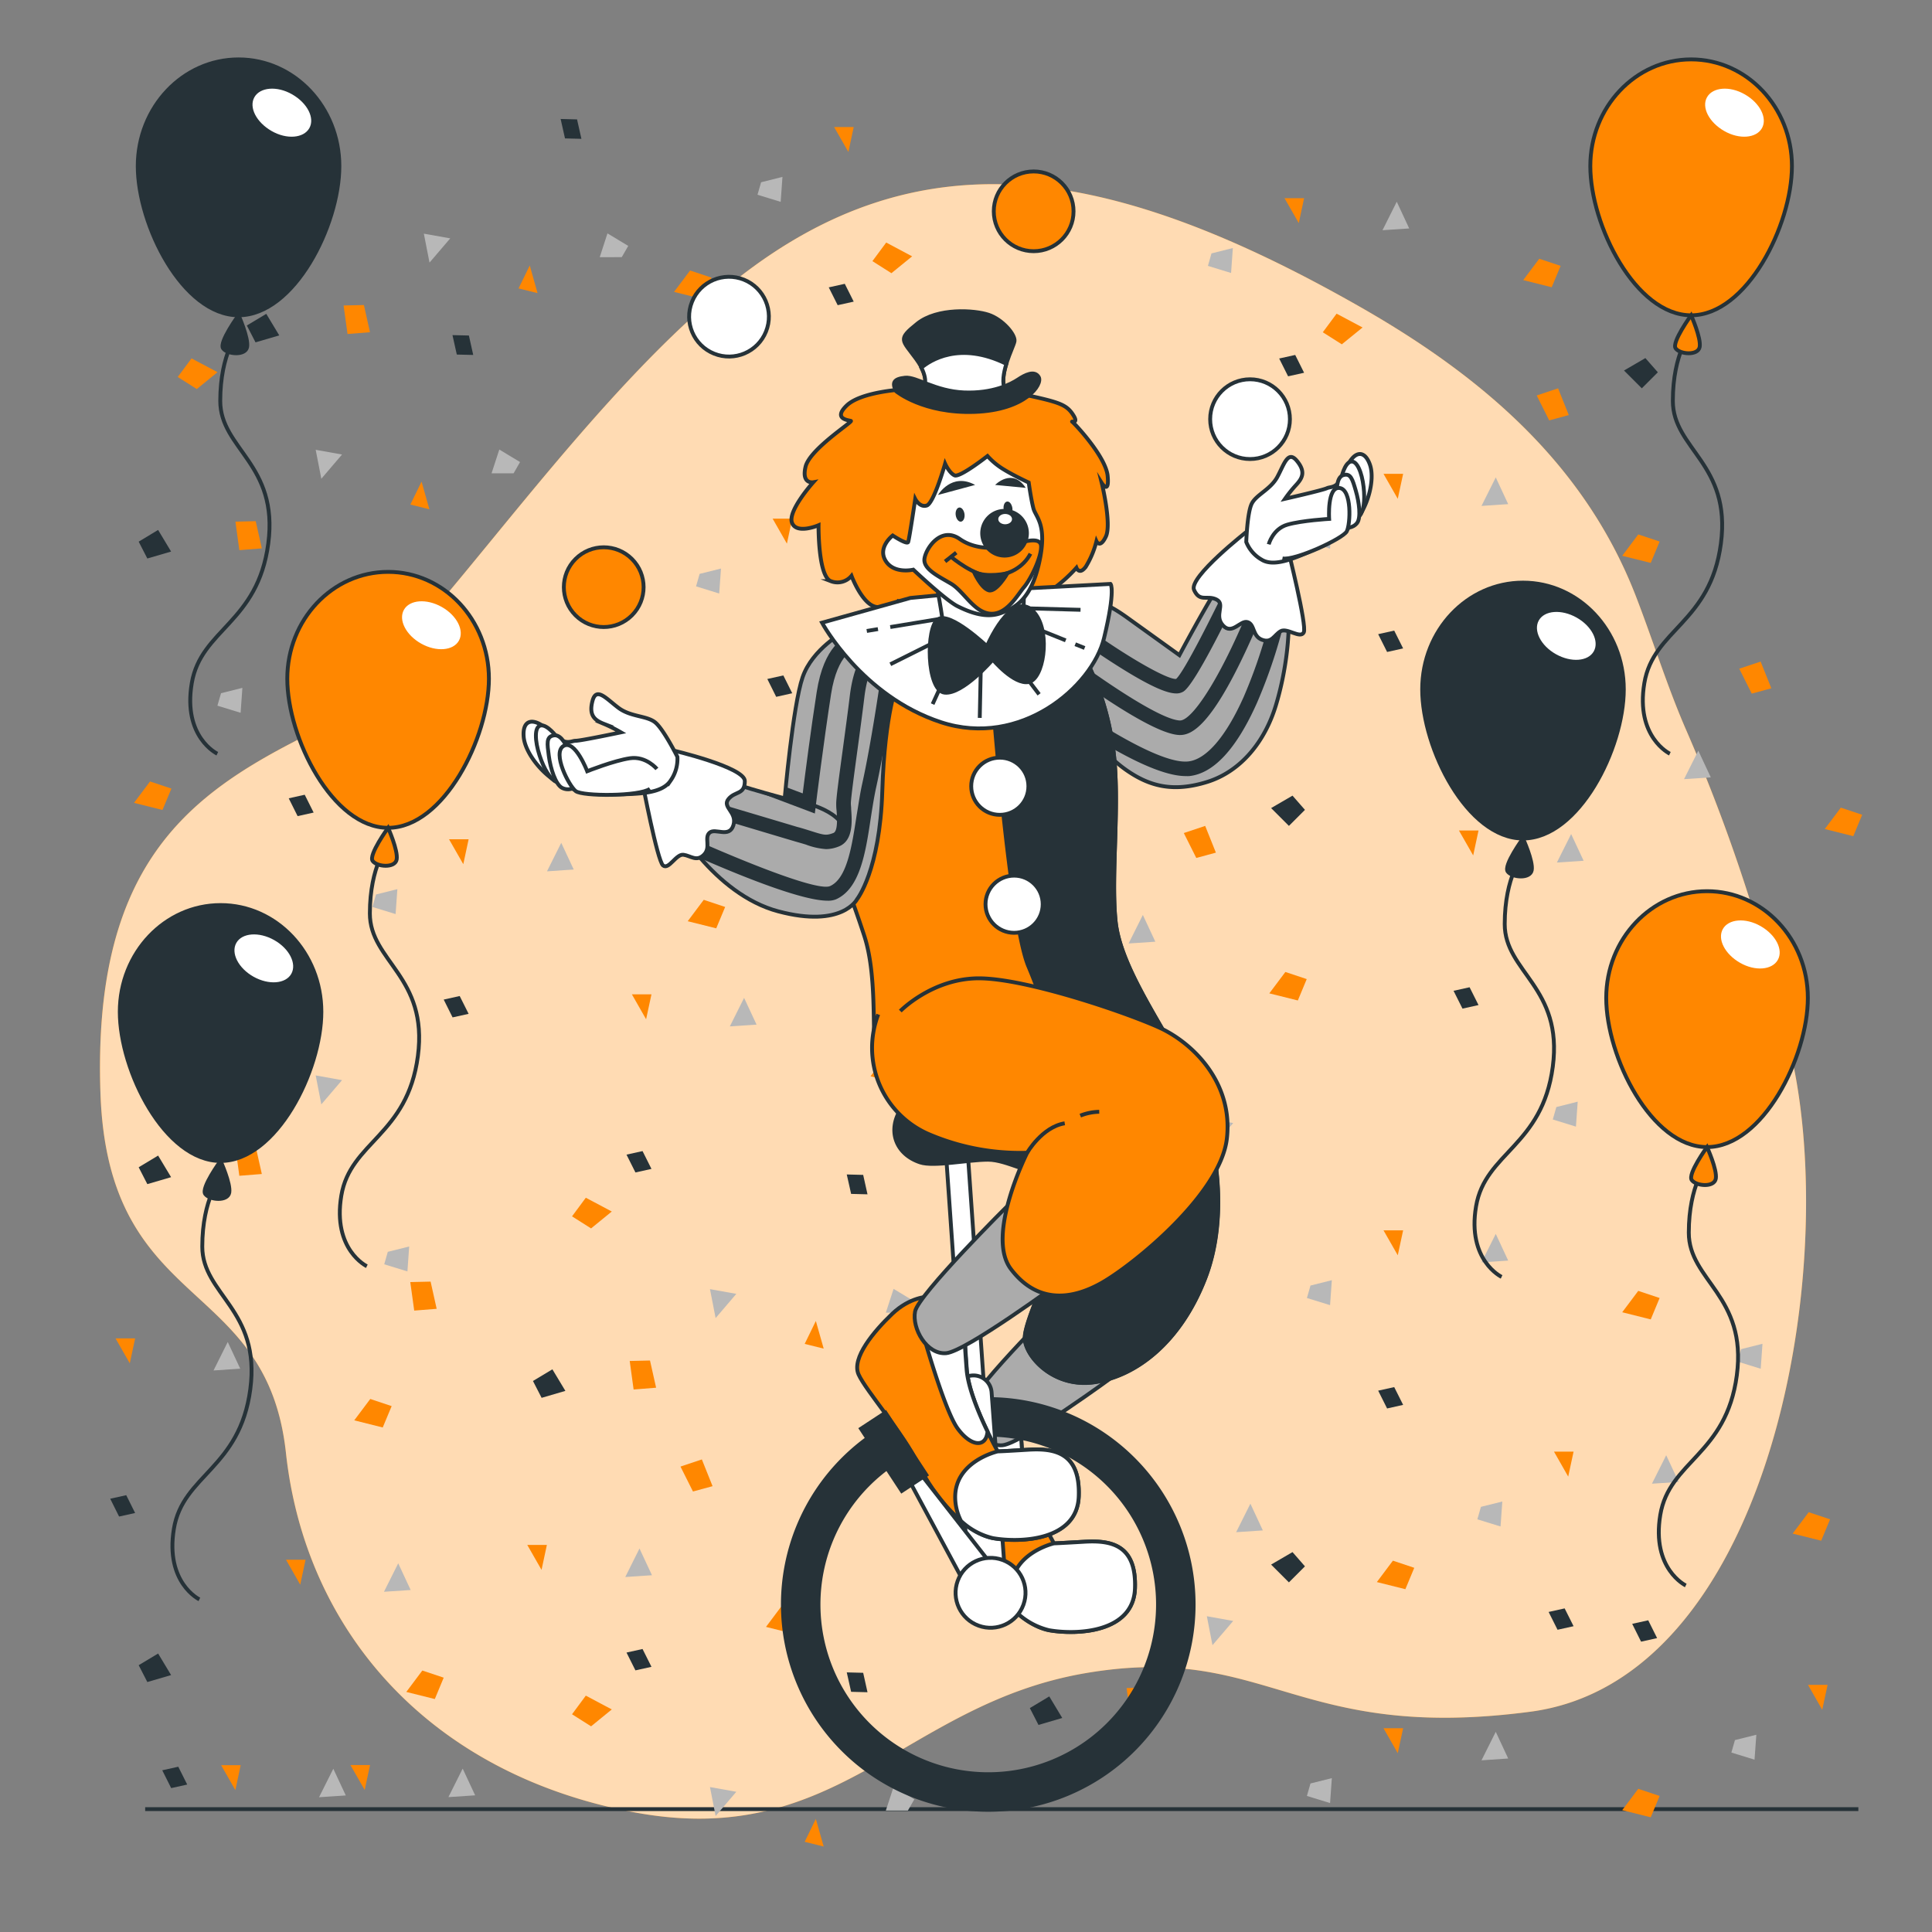 <svg xmlns="http://www.w3.org/2000/svg" viewBox="0 0 500 500"><rect x="0" y="0" width="500" height="500" fill="#808080" stroke="none"/><g id="freepik--background-simple--inject-2"><path d="M423.44,154.49C410.38,120.61,384.29,98,353,80c-68-39-116-44-162-8S105,177,76,192s-52,34-50,91,43,47,48,93,37,83,90,93,70-28,117-36,54,18,115,10,80-111,68-168a451.74,451.74,0,0,0-27.59-86C431.56,177.9,427.88,166,423.44,154.49Z" style="fill:#FF8700"></path><path d="M423.44,154.49C410.38,120.61,384.29,98,353,80c-68-39-116-44-162-8S105,177,76,192s-52,34-50,91,43,47,48,93,37,83,90,93,70-28,117-36,54,18,115,10,80-111,68-168a451.74,451.74,0,0,0-27.59-86C431.56,177.9,427.88,166,423.44,154.49Z" style="fill:#fff;opacity:0.7"></path></g><g id="freepik--Floor--inject-2"><line x1="37.57" y1="468.2" x2="480.94" y2="468.2" style="fill:none;stroke:#263238;stroke-miterlimit:10"></line></g><g id="freepik--Confetti--inject-2"><polygon points="387.1 123.55 383.41 130.93 390.32 130.47 387.1 123.55" style="fill:#b8b8b8"></polygon><polygon points="425.82 92.67 420.29 95.89 424.9 100.5 429.05 96.35 425.82 92.67" style="fill:#263238"></polygon><polygon points="423.98 138.31 419.83 143.84 427.21 145.68 429.51 140.15 423.98 138.31" style="fill:#FF8700"></polygon><polygon points="403.23 100.5 397.7 102.35 400.93 108.8 406 107.42 403.23 100.5" style="fill:#FF8700"></polygon><polygon points="339.15 136.92 338.23 140.15 344.22 141.99 344.68 135.54 339.15 136.92" style="fill:#b8b8b8"></polygon><polygon points="360.82 163.2 356.67 164.12 358.98 168.73 363.13 167.81 360.82 163.2" style="fill:#263238"></polygon><polygon points="363.13 122.63 358.05 122.63 361.74 129.09 363.13 122.63" style="fill:#FF8700"></polygon><polygon points="431.21 376.61 427.52 383.98 434.44 383.52 431.21 376.61" style="fill:#b8b8b8"></polygon><polygon points="468.09 391.36 463.94 396.89 471.32 398.73 473.62 393.2 468.09 391.36" style="fill:#FF8700"></polygon><polygon points="383.26 389.97 382.34 393.2 388.34 395.05 388.8 388.59 383.26 389.97" style="fill:#b8b8b8"></polygon><polygon points="404.93 416.25 400.78 417.17 403.09 421.78 407.24 420.86 404.93 416.25" style="fill:#263238"></polygon><polygon points="407.24 375.68 402.17 375.68 405.85 382.14 407.24 375.68" style="fill:#FF8700"></polygon><polygon points="192.57 258.25 188.88 265.63 195.8 265.17 192.57 258.25" style="fill:#b8b8b8"></polygon><polygon points="229.45 273 225.3 278.54 232.68 280.38 234.98 274.85 229.45 273" style="fill:#FF8700"></polygon><polygon points="166.29 297.9 162.14 298.82 164.45 303.43 168.6 302.51 166.29 297.9" style="fill:#263238"></polygon><polygon points="168.6 257.33 163.53 257.33 167.21 263.78 168.6 257.33" style="fill:#FF8700"></polygon><polygon points="229 135.16 225.32 142.53 232.23 142.07 229 135.16" style="fill:#b8b8b8"></polygon><polygon points="267.73 104.27 262.2 107.49 266.81 112.1 270.96 107.95 267.73 104.27" style="fill:#263238"></polygon><polygon points="265.89 149.91 261.74 155.44 269.11 157.28 271.42 151.75 265.89 149.91" style="fill:#FF8700"></polygon><polygon points="245.14 112.1 239.61 113.95 242.84 120.4 247.91 119.02 245.14 112.1" style="fill:#FF8700"></polygon><polygon points="439.52 194.27 435.83 201.64 442.75 201.18 439.52 194.27" style="fill:#b8b8b8"></polygon><polygon points="476.4 209.02 472.25 214.55 479.63 216.4 481.93 210.86 476.4 209.02" style="fill:#FF8700"></polygon><polygon points="455.65 171.22 450.12 173.06 453.35 179.51 458.42 178.13 455.65 171.22" style="fill:#FF8700"></polygon><polygon points="181.06 148.52 180.14 151.75 186.13 153.6 186.59 147.14 181.06 148.52" style="fill:#b8b8b8"></polygon><polygon points="202.73 174.8 198.58 175.72 200.88 180.34 205.03 179.41 202.73 174.8" style="fill:#263238"></polygon><polygon points="205.03 134.23 199.96 134.23 203.65 140.69 205.03 134.23" style="fill:#FF8700"></polygon><polygon points="323.6 389.15 319.91 396.53 326.82 396.07 323.6 389.15" style="fill:#b8b8b8"></polygon><polygon points="360.48 403.9 356.33 409.44 363.71 411.28 366.01 405.75 360.48 403.9" style="fill:#FF8700"></polygon><polygon points="275.65 402.52 274.73 405.75 280.72 407.59 281.18 401.14 275.65 402.52" style="fill:#b8b8b8"></polygon><polygon points="299.62 388.23 294.55 388.23 298.24 394.68 299.62 388.23" style="fill:#FF8700"></polygon><polygon points="165.5 400.75 161.82 408.13 168.73 407.67 165.5 400.75" style="fill:#b8b8b8"></polygon><polygon points="202.39 415.5 198.24 421.04 205.61 422.88 207.92 417.35 202.39 415.5" style="fill:#FF8700"></polygon><polygon points="181.64 377.7 176.11 379.55 179.34 386 184.41 384.62 181.64 377.7" style="fill:#FF8700"></polygon><polygon points="141.53 399.83 136.46 399.83 140.15 406.28 141.53 399.83" style="fill:#FF8700"></polygon><polygon points="145.25 218.12 141.56 225.5 148.48 225.03 145.25 218.12" style="fill:#b8b8b8"></polygon><polygon points="182.13 232.87 177.98 238.41 185.36 240.25 187.67 234.72 182.13 232.87" style="fill:#FF8700"></polygon><polygon points="97.31 231.49 96.38 234.72 102.38 236.56 102.84 230.11 97.31 231.49" style="fill:#b8b8b8"></polygon><polygon points="118.97 257.77 114.83 258.69 117.13 263.3 121.28 262.38 118.97 257.77" style="fill:#263238"></polygon><polygon points="119.74 457.71 116.05 465.09 122.97 464.63 119.74 457.71" style="fill:#b8b8b8"></polygon><polygon points="95.77 456.79 90.69 456.79 94.38 463.24 95.77 456.79" style="fill:#FF8700"></polygon><polygon points="109.3 432.33 105.15 437.87 112.53 439.71 114.83 434.18 109.3 432.33" style="fill:#FF8700"></polygon><polygon points="46.14 457.23 41.99 458.15 44.3 462.76 48.45 461.84 46.14 457.23" style="fill:#263238"></polygon><polygon points="121.28 217.2 116.21 217.2 119.9 223.65 121.28 217.2" style="fill:#FF8700"></polygon><polygon points="295.77 236.79 292.08 244.17 299 243.71 295.77 236.79" style="fill:#b8b8b8"></polygon><polygon points="334.5 205.91 328.96 209.13 333.57 213.74 337.72 209.59 334.5 205.91" style="fill:#263238"></polygon><polygon points="387.1 319.33 383.41 326.7 390.32 326.24 387.1 319.33" style="fill:#b8b8b8"></polygon><polygon points="423.98 334.08 419.83 339.61 427.21 341.46 429.51 335.92 423.98 334.08" style="fill:#FF8700"></polygon><polygon points="339.15 332.7 338.23 335.92 344.22 337.77 344.68 331.31 339.15 332.7" style="fill:#b8b8b8"></polygon><polygon points="360.82 358.98 356.67 359.9 358.98 364.51 363.13 363.58 360.82 358.98" style="fill:#263238"></polygon><polygon points="363.13 318.41 358.05 318.41 361.74 324.86 363.13 318.41" style="fill:#FF8700"></polygon><polygon points="450.72 273.13 447.04 280.5 453.95 280.04 450.72 273.13" style="fill:#b8b8b8"></polygon><polygon points="402.78 286.5 401.86 289.72 407.85 291.57 408.31 285.11 402.78 286.5" style="fill:#b8b8b8"></polygon><polygon points="426.75 272.2 421.68 272.2 425.37 278.66 426.75 272.2" style="fill:#FF8700"></polygon><polygon points="406.61 215.85 402.92 223.22 409.84 222.76 406.61 215.85" style="fill:#b8b8b8"></polygon><polygon points="443.49 230.6 439.34 236.13 446.72 237.98 449.02 232.45 443.49 230.6" style="fill:#FF8700"></polygon><polygon points="380.33 255.5 376.18 256.42 378.49 261.03 382.64 260.11 380.33 255.5" style="fill:#263238"></polygon><polygon points="449 450.33 448.08 453.56 454.07 455.4 454.54 448.95 449 450.33" style="fill:#b8b8b8"></polygon><polygon points="472.98 436.04 467.91 436.04 471.59 442.49 472.98 436.04" style="fill:#FF8700"></polygon><polygon points="426.56 419.33 422.41 420.25 424.71 424.86 428.86 423.94 426.56 419.33" style="fill:#263238"></polygon><polygon points="382.64 214.93 377.57 214.93 381.26 221.38 382.64 214.93" style="fill:#FF8700"></polygon><polygon points="103.06 404.58 99.37 411.95 106.28 411.49 103.06 404.58" style="fill:#b8b8b8"></polygon><polygon points="100.36 323.97 99.44 327.2 105.44 329.04 105.9 322.59 100.36 323.97" style="fill:#b8b8b8"></polygon><polygon points="79.08 403.65 74.01 403.65 77.7 410.11 79.08 403.65" style="fill:#FF8700"></polygon><polygon points="58.94 347.3 55.26 354.68 62.17 354.21 58.94 347.3" style="fill:#b8b8b8"></polygon><polygon points="95.83 362.05 91.68 367.58 99.05 369.43 101.36 363.9 95.83 362.05" style="fill:#FF8700"></polygon><polygon points="32.67 386.95 28.52 387.87 30.82 392.48 34.97 391.56 32.67 386.95" style="fill:#263238"></polygon><polygon points="34.97 346.38 29.9 346.38 33.59 352.83 34.97 346.38" style="fill:#FF8700"></polygon><polygon points="334.5 401.68 328.96 404.91 333.57 409.52 337.72 405.37 334.5 401.68" style="fill:#263238"></polygon><polygon points="332.65 251.55 328.5 257.08 335.88 258.92 338.18 253.39 332.65 251.55" style="fill:#FF8700"></polygon><polygon points="311.9 213.74 306.37 215.59 309.6 222.04 314.67 220.66 311.9 213.74" style="fill:#FF8700"></polygon><polygon points="247.82 250.16 246.9 253.39 252.89 255.23 253.35 248.78 247.82 250.16" style="fill:#b8b8b8"></polygon><polygon points="269.49 276.44 265.34 277.36 267.65 281.97 271.8 281.05 269.49 276.44" style="fill:#263238"></polygon><polygon points="271.8 235.87 266.73 235.87 270.41 242.32 271.8 235.87" style="fill:#FF8700"></polygon><polygon points="83.16 123.9 88.52 117.63 81.7 116.41 83.16 123.9" style="fill:#b8b8b8"></polygon><polygon points="38.13 144.54 44.28 142.74 40.92 137.15 35.89 140.18 38.13 144.54" style="fill:#263238"></polygon><polygon points="50.93 100.69 56.29 96.32 49.57 92.75 46 97.56 50.93 100.69" style="fill:#FF8700"></polygon><polygon points="61.94 142.38 67.76 141.92 66.18 134.88 60.93 135 61.94 142.38" style="fill:#FF8700"></polygon><polygon points="83.16 285.81 88.52 279.54 81.7 278.32 83.16 285.81" style="fill:#b8b8b8"></polygon><polygon points="38.13 306.45 44.28 304.65 40.92 299.06 35.89 302.09 38.13 306.45" style="fill:#263238"></polygon><polygon points="50.93 262.6 56.29 258.23 49.57 254.66 46 259.48 50.93 262.6" style="fill:#FF8700"></polygon><polygon points="61.94 304.29 67.76 303.83 66.18 296.79 60.93 296.91 61.94 304.29" style="fill:#FF8700"></polygon><polygon points="313.79 296.91 319.15 290.64 312.33 289.42 313.79 296.91" style="fill:#b8b8b8"></polygon><polygon points="268.76 317.55 274.91 315.75 271.55 310.17 266.52 313.19 268.76 317.55" style="fill:#263238"></polygon><polygon points="281.56 273.7 286.92 269.33 280.2 265.76 276.63 270.58 281.56 273.7" style="fill:#FF8700"></polygon><polygon points="38.83 202.24 34.68 207.78 42.05 209.62 44.36 204.09 38.83 202.24" style="fill:#FF8700"></polygon><polygon points="105.14 166.03 101.45 173.41 108.37 172.95 105.14 166.03" style="fill:#b8b8b8"></polygon><polygon points="57.2 179.4 56.27 182.63 62.27 184.47 62.73 178.02 57.2 179.4" style="fill:#b8b8b8"></polygon><polygon points="78.86 205.68 74.72 206.6 77.02 211.21 81.17 210.29 78.86 205.68" style="fill:#263238"></polygon><polygon points="81.17 165.11 76.1 165.11 79.79 171.57 81.17 165.11" style="fill:#FF8700"></polygon><polygon points="90.93 202.94 96.29 198.57 89.58 195 86.01 199.82 90.93 202.94" style="fill:#FF8700"></polygon><polygon points="218.96 208.18 214.81 213.72 222.19 215.56 224.49 210.03 218.96 208.18" style="fill:#FF8700"></polygon><polygon points="285.28 171.97 281.59 179.35 288.5 178.89 285.28 171.97" style="fill:#b8b8b8"></polygon><polygon points="237.33 185.34 236.41 188.57 242.4 190.41 242.86 183.96 237.33 185.34" style="fill:#b8b8b8"></polygon><polygon points="259 211.62 254.85 212.54 257.15 217.15 261.3 216.23 259 211.62" style="fill:#263238"></polygon><polygon points="261.3 171.05 256.23 171.05 259.92 177.5 261.3 171.05" style="fill:#FF8700"></polygon><polygon points="271.06 208.88 276.43 204.51 269.71 200.94 266.14 205.76 271.06 208.88" style="fill:#FF8700"></polygon><polygon points="178.59 70.01 174.44 75.54 181.82 77.39 184.13 71.85 178.59 70.01" style="fill:#FF8700"></polygon><polygon points="196.97 47.17 196.04 50.4 202.04 52.24 202.5 45.78 196.97 47.17" style="fill:#b8b8b8"></polygon><polygon points="218.63 73.45 214.48 74.37 216.79 78.98 220.94 78.06 218.63 73.45" style="fill:#263238"></polygon><polygon points="220.94 32.88 215.87 32.88 219.56 39.33 220.94 32.88" style="fill:#FF8700"></polygon><polygon points="230.7 70.7 236.06 66.34 229.35 62.77 225.78 67.58 230.7 70.7" style="fill:#FF8700"></polygon><polygon points="361.48 52.21 357.79 59.58 364.7 59.12 361.48 52.21" style="fill:#b8b8b8"></polygon><polygon points="448.75 37.71 443.21 40.94 447.82 45.55 451.97 41.4 448.75 37.71" style="fill:#263238"></polygon><polygon points="398.36 66.96 394.21 72.49 401.58 74.34 403.89 68.81 398.36 66.96" style="fill:#FF8700"></polygon><polygon points="426.15 45.55 420.62 47.39 423.85 53.84 428.92 52.46 426.15 45.55" style="fill:#FF8700"></polygon><polygon points="313.53 65.58 312.61 68.81 318.6 70.65 319.06 64.19 313.53 65.58" style="fill:#b8b8b8"></polygon><polygon points="335.2 91.86 331.05 92.78 333.36 97.39 337.5 96.47 335.2 91.86" style="fill:#263238"></polygon><polygon points="337.5 51.29 332.43 51.29 336.12 57.74 337.5 51.29" style="fill:#FF8700"></polygon><polygon points="347.26 89.11 352.63 84.75 345.91 81.18 342.34 85.99 347.26 89.11" style="fill:#FF8700"></polygon><polygon points="292.57 315.39 298.39 314.93 296.81 307.89 291.56 308.01 292.57 315.39" style="fill:#FF8700"></polygon><polygon points="132.92 122.49 134.59 119.58 129.22 116.34 127.21 122.5 132.92 122.49" style="fill:#b8b8b8"></polygon><polygon points="118.22 91.76 122.47 91.86 121.35 86.83 117.1 86.73 118.22 91.76" style="fill:#263238"></polygon><polygon points="106.2 130.58 111.13 131.8 109.1 124.64 106.2 130.58" style="fill:#FF8700"></polygon><polygon points="111.16 67.96 116.52 61.69 109.69 60.47 111.16 67.96" style="fill:#b8b8b8"></polygon><polygon points="66.13 88.6 72.27 86.8 68.91 81.22 63.88 84.24 66.13 88.6" style="fill:#263238"></polygon><polygon points="78.92 44.75 84.28 40.38 77.57 36.81 74 41.63 78.92 44.75" style="fill:#FF8700"></polygon><polygon points="89.94 86.44 95.75 85.98 94.18 78.94 88.92 79.06 89.94 86.44" style="fill:#FF8700"></polygon><polygon points="160.91 66.55 162.59 63.64 157.21 60.4 155.21 66.56 160.91 66.55" style="fill:#b8b8b8"></polygon><polygon points="146.22 35.82 150.47 35.93 149.34 30.9 145.09 30.79 146.22 35.82" style="fill:#263238"></polygon><polygon points="134.2 74.64 139.12 75.86 137.1 68.71 134.2 74.64" style="fill:#FF8700"></polygon><polygon points="185.2 341.12 190.56 334.85 183.74 333.63 185.2 341.12" style="fill:#b8b8b8"></polygon><polygon points="140.17 361.76 146.32 359.96 142.96 354.38 137.93 357.4 140.17 361.76" style="fill:#263238"></polygon><polygon points="152.97 317.91 158.33 313.54 151.61 309.97 148.04 314.79 152.97 317.91" style="fill:#FF8700"></polygon><polygon points="163.98 359.6 169.8 359.14 168.22 352.1 162.97 352.22 163.98 359.6" style="fill:#FF8700"></polygon><polygon points="234.96 339.71 236.63 336.8 231.26 333.56 229.25 339.72 234.96 339.71" style="fill:#b8b8b8"></polygon><polygon points="220.27 308.98 224.51 309.09 223.39 304.06 219.14 303.95 220.27 308.98" style="fill:#263238"></polygon><polygon points="208.25 347.8 213.17 349.02 211.14 341.87 208.25 347.8" style="fill:#FF8700"></polygon><polygon points="166.29 426.76 162.14 427.68 164.45 432.29 168.6 431.37 166.29 426.76" style="fill:#263238"></polygon><polygon points="387.1 448.19 383.41 455.57 390.32 455.1 387.1 448.19" style="fill:#b8b8b8"></polygon><polygon points="423.98 462.94 419.83 468.47 427.21 470.32 429.51 464.79 423.98 462.94" style="fill:#FF8700"></polygon><polygon points="339.15 461.56 338.23 464.79 344.22 466.63 344.68 460.18 339.15 461.56" style="fill:#b8b8b8"></polygon><polygon points="363.13 447.27 358.05 447.27 361.74 453.72 363.13 447.27" style="fill:#FF8700"></polygon><polygon points="450.6 349.16 449.68 352.38 455.67 354.23 456.13 347.77 450.6 349.16" style="fill:#b8b8b8"></polygon><polygon points="86.26 457.75 82.57 465.12 89.49 464.66 86.26 457.75" style="fill:#b8b8b8"></polygon><polygon points="62.29 456.82 57.22 456.82 60.91 463.28 62.29 456.82" style="fill:#FF8700"></polygon><polygon points="38.13 435.31 44.28 433.51 40.92 427.93 35.89 430.95 38.13 435.31" style="fill:#263238"></polygon><polygon points="107.2 339.18 113.01 338.72 111.44 331.68 106.18 331.8 107.2 339.18" style="fill:#FF8700"></polygon><polygon points="313.79 425.77 319.15 419.5 312.33 418.28 313.79 425.77" style="fill:#b8b8b8"></polygon><polygon points="268.76 446.41 274.91 444.61 271.55 439.03 266.52 442.05 268.76 446.41" style="fill:#263238"></polygon><polygon points="292.57 444.25 298.39 443.8 296.81 436.75 291.56 436.87 292.57 444.25" style="fill:#FF8700"></polygon><polygon points="185.2 469.98 190.56 463.71 183.74 462.49 185.2 469.98" style="fill:#b8b8b8"></polygon><polygon points="152.97 446.77 158.33 442.4 151.61 438.83 148.04 443.65 152.97 446.77" style="fill:#FF8700"></polygon><polygon points="234.96 468.57 236.63 465.66 231.26 462.43 229.25 468.58 234.96 468.57" style="fill:#b8b8b8"></polygon><polygon points="220.27 437.84 224.51 437.95 223.39 432.92 219.14 432.81 220.27 437.84" style="fill:#263238"></polygon><polygon points="208.25 476.66 213.17 477.88 211.14 470.73 208.25 476.66" style="fill:#FF8700"></polygon></g><g id="freepik--Character--inject-2"><path d="M284.48,156s1.9,0,7.2,3.81l13.55,9.74s11.65-22,15-24.78,11.86,3.39,12.92,10.59-.21,18.22-3,27.33-8.9,16.94-17.79,19.69-15,1.06-21-3.17S280.45,188,276,182.66l-4.44-5.3A81,81,0,0,0,284.48,156Z" style="fill:#ababab;stroke:#263238;stroke-miterlimit:10"></path><path d="M325.34,181.82a133.11,133.11,0,0,0,8-25.16c-.05-.46-.1-.9-.17-1.33a11.9,11.9,0,0,0-.89-3l-1.86-.32a129.61,129.61,0,0,1-8.53,28.29c-4.62,10.37-9.76,16.33-14.47,16.77-6.6.61-21.49-8.45-33.38-16.7.53.63,1.17,1.38,1.94,2.31,2,2.35,4.08,5,6.32,7.66,11.19,7,19.43,10.51,24.55,10.51a9,9,0,0,0,.92,0C314.08,200.2,320,193.82,325.34,181.82Z" style="fill:#263238"></path><path d="M305.19,190.22h.24c3,0,7.94-2.49,16.86-21.5,3.83-8.15,7-16.41,8.15-19.55a16.26,16.26,0,0,0-2.11-2.26l-.94-.33c-8.86,24.71-18.28,39.88-22,39.88h-.06c-4.52-.2-17-8.31-28.24-16.57-.76,1.16-1.48,2.19-2.13,3.1C285.21,180.5,299.22,190,305.19,190.22Z" style="fill:#263238"></path><path d="M279.58,165.88c2.38,1.66,5.4,3.73,8.52,5.73,9.62,6.19,14,7.85,16.31,7.85a3.47,3.47,0,0,0,1.83-.47c3.06-1.84,12.3-20.68,18.69-34.3a5.13,5.13,0,0,0-4-.34C313.52,160,306.35,174,304.37,175.71h-.12c-2.25,0-11.13-4.82-22.85-13.12C280.79,163.74,280.18,164.83,279.58,165.88Z" style="fill:#263238"></path><path d="M333.28,142s5,19.87,4.14,21.65-4.32-1.28-6-.29-2.28,3.15-4.81,2.21-1.86-4-3.74-4.57-4,3.47-6.38.84.75-5.48-1.68-6.69-4.29.81-5.79-2.47,13.76-15.19,13.76-15.19S329,142.85,333.28,142Z" style="fill:#fff;stroke:#263238;stroke-miterlimit:10"></path><path d="M322.53,140.27s.24-7.5,1.4-9.88,4.87-3.68,6.64-6.95,2.73-7,5.06-4.18,1.44,4.47-.2,6.25a34.06,34.06,0,0,0-2.87,3.58s9.66-2.19,10.84-2.74,2.83.34,4.82-4.68,4.85-5.51,6.3-1.46-.7,11.4-3.89,14.71-3,3.83-9.39,6.79-11.59,5.12-14.78,3.1A9.15,9.15,0,0,1,322.53,140.27Z" style="fill:#fff;stroke:#263238;stroke-miterlimit:10"></path><path d="M347.16,123.62s.77-3.75,2.4-4.15,2.9,2.85,3.33,6.5,0,6.36-1,7.48-3.32.17-3.73-2.7S347.16,123.62,347.16,123.62Z" style="fill:#fff;stroke:#263238;stroke-miterlimit:10"></path><path d="M346,127.22s-.25-3.73,1.66-4.27S350,124,350.88,127s1.38,7,.33,8.35-3.19,1.69-4,.38S346,127.22,346,127.22Z" style="fill:#fff;stroke:#263238;stroke-miterlimit:10"></path><path d="M328.34,140.87s1.05-4,4.84-5.09,10.8-1.49,10.8-1.49-.56-8.35,2.68-8,2.86,9.35,1.88,11.23-13.5,7.65-16.65,7" style="fill:#fff;stroke:#263238;stroke-miterlimit:10"></path><path d="M254.76,359.41s-4.66,0-9.32,4.45-10.59,11.44-8.69,15.67,11.65,15.25,15.47,23.3,12.07,17.79,19.27,19.07,21.82.63,22.24-10.81S287.38,398.6,280.6,399s-7.84.42-7.84.42-7.41-13.13-8.05-21.18-.63-10.59-.63-10.59S259.42,360.26,254.76,359.41Z" style="fill:#FF8700;stroke:#263238;stroke-miterlimit:10"></path><path d="M261.75,411.52a13.64,13.64,0,0,0,1.51,5.93,18.39,18.39,0,0,0,8.23,4.45c7.2,1.27,21.82.63,22.24-10.81S287.38,398.6,280.6,399s-7.84.42-7.84.42S261.54,402,261.75,411.52Z" style="fill:#fff;stroke:#263238;stroke-miterlimit:10"></path><path d="M264.71,378.26c-.63-8.05-.63-10.59-.63-10.59a31.76,31.76,0,0,0-2.49-3.31c-3-.57-6.76-.26-8.32,4.16,0,0,5.68,20.3,9.11,25s7.36,5.07,7.74.81C267.92,389.77,265.09,383.1,264.71,378.26Z" style="fill:#fff;stroke:#263238;stroke-miterlimit:10"></path><path d="M275.73,335.48s-23.51,23.3-24.36,27.74,3,11.23,8.05,10.81,29.23-18.22,29.23-18.22S276.15,342.47,275.73,335.48Z" style="fill:#ababab;stroke:#263238;stroke-miterlimit:10"></path><path d="M280.66,170a72.77,72.77,0,0,1,7.42,23.72c1.9,14-.64,32.2.63,44.69s13.13,28.17,19.7,41.73,9.74,34.53,3.39,50.83-17.58,25-28.38,26.69-18.22-6.77-18.22-11.43,7.63-19.92,10.17-28.39,1.06-23.3-2.54-25.84-14,1.91-28.6-1.69-17.16-11.65-17.79-18,.42-20.33-2.75-30.07-7-19.49-7-19.49,7.83-15,7.62-32.2-3.6-19.91,7.2-24.57S263.93,150.88,280.66,170Z" style="fill:#FF8700;stroke:#263238;stroke-miterlimit:10"></path><path d="M308.41,280.09c-6.57-13.56-18.43-29.23-19.7-41.73s1.27-30.71-.63-44.69A72.77,72.77,0,0,0,280.66,170c-7.12-8.12-15.13-10.89-22.81-11l-1,21.39s4.48,58.35,9.32,69.74,15.19,41.77,11.74,52.82c-.32,1-.75,2.13-1.25,3.3a39,39,0,0,1-1.25,11.63c-2.54,8.48-10.17,23.73-10.17,28.39s7.41,13.13,18.22,11.43,22-10.38,28.38-26.69S315,293.65,308.41,280.09Z" style="fill:#263238;stroke:#263238;stroke-miterlimit:10"></path><path d="M218.43,163.5s-8.2,4.41-10.72,11.78-4.63,31.34-4.63,31.34-16-4.21-20.19-6.52-9.68,7.78-9.47,9.88,11.36,21.46,28,25.88,20.4-3.16,20.4-3.16,5.89-7.36,6.52-28,4-28.18,4-28.18S223.9,164.76,218.43,163.5Z" style="fill:#ababab;stroke:#263238;stroke-miterlimit:10"></path><path d="M210.88,210.53l.29-2.37c0-.16,2-16.18,3.91-28.53,1.68-10.71,6.24-11.75,6.29-11.76l-.31-1.85-.19-1.43c-.19-.12-.37-.23-.56-.33-1.74.47-7.08,2.86-8.94,14.79-1.5,9.58-3,21.33-3.63,26.28l-4.38-1.65c-.18,1.82-.28,2.94-.28,2.94s-5.24-1.38-10.51-3Z" style="fill:#263238"></path><path d="M227.82,175.94c0,.16-2.37,16.5-4.68,26.88-.6,2.69-1,5.62-1.48,8.44-1.22,7.93-2.49,16.12-6.85,18.06-2.88,1.28-19.42-5-38.25-13.43a62.41,62.41,0,0,0,4.78,6.26c13.11,5.71,26.78,10.95,32.85,10.95a5.39,5.39,0,0,0,2.15-.35c6.23-2.77,7.66-12,9-20.91.43-2.77.87-5.63,1.44-8.2.91-4.09,1.82-9.07,2.6-13.64.36-2.93.78-5.32,1.17-7.23.58-3.7.95-6.24,1-6.3Z" style="fill:#263238"></path><path d="M208.57,218.58a18.12,18.12,0,0,0,5.23,1.17,9,9,0,0,0,3.22-.66c3.86-1.45,3.48-6.59,3.26-9.66,0-.58-.08-1.1-.08-1.5,0-1.26.87-7.67,1.71-13.86.65-4.77,1.31-9.69,1.8-13.73,1-8.07,3.52-9.44,3.55-9.45l-.12.05-.4-1.2c-.58-.62-1.18-1.24-1.79-1.83-1.48,1.05-4,4-5,12-.48,4-1.15,8.91-1.79,13.66-1.09,8-1.75,12.93-1.75,14.37,0,.51,0,1.1.09,1.78.13,1.75.4,5.4-.83,5.86-1.9.71-2.37.57-6-.58-.93-.29-2-.64-3.38-1-3.31-1-17.47-5.2-30.77-9.18a19.82,19.82,0,0,0-1.72,3.41c13.49,4,28.06,8.38,31.43,9.37C206.57,218,207.65,218.29,208.57,218.58Z" style="fill:#263238"></path><path d="M203.08,206.62s10.21,1.34,14.07,5.69" style="fill:none;stroke:#263238;stroke-miterlimit:10"></path><path d="M166.28,202.57s3.82,20.12,5.3,21.39,3.39-3,5.29-2.75,3.39,1.9,5.3,0,0-4.45,1.48-5.72,5.09,1.48,6.15-1.91-3-4.66-1.28-6.78,4.24-1.06,4.24-4.66-18.85-8-18.85-8S170.52,201.51,166.28,202.57Z" style="fill:#fff;stroke:#263238;stroke-miterlimit:10"></path><path d="M175.31,195.87s-3.56-7.13-5.74-8.91-6.34-1.39-9.51-3.77-5.74-5.54-6.73-1.78.59,5,3,5.94a38.4,38.4,0,0,1,4.36,2.18s-10.31,2.18-11.69,2.18-2.58,1.59-6.74-2.38-7.13-3.17-6.73,1.39,5.74,10.7,10.3,12.48,4.55,2.38,12.08,2.38,13.47-.2,15.65-3.57A9.72,9.72,0,0,0,175.31,195.87Z" style="fill:#fff;stroke:#263238;stroke-miterlimit:10"></path><path d="M144.12,190.75s-2.41-3.28-4.16-3-1.53,4.05-.32,7.77,2.84,6.13,4.26,6.79,3.29-1.32,2.41-4.27Z" style="fill:#fff;stroke:#263238;stroke-miterlimit:10"></path><path d="M146.86,193.7s-1.43-3.72-3.5-3.39-1.75,2.08-1.32,5.36,1.75,7.33,3.39,8.21,3.83.22,4-1.42S146.86,193.7,146.86,193.7Z" style="fill:#fff;stroke:#263238;stroke-miterlimit:10"></path><path d="M170,199s-2.78-3.37-6.94-2.77-11.09,3.36-11.09,3.36-3.17-8.32-6.14-6.53,1.38,10.3,3.17,11.68,16.44,1.39,19.21-.59" style="fill:#fff;stroke:#263238;stroke-miterlimit:10"></path><path d="M233.31,100.81s-10.51.61-14.17,4.12.46,3.81,1.07,4-10.67,7.31-11.74,11.88,2,4,2,4-6.71,7.46-5.49,10.51,6.86.61,6.86.61-.16,13.26,3.2,14.48a4.73,4.73,0,0,0,5.33-1.38s3,8.08,6.86,8.08,5.18-1.52,5.18-1.52,9.75,4.72,14.17,4,16.15-2.13,16.15-2.13a36.64,36.64,0,0,0,9.14-4.58,39.27,39.27,0,0,0,6.71-5.94s.76,2,2.44-.3a23.57,23.57,0,0,0,2.74-6.56s.91,2,2.44-1.22-1.07-13.86-1.07-13.86,2,3.2,1.53-1.83-8.69-13.71-9.15-14,2,.76,0-2.13-4.72-3.2-17.37-6S233.31,100.81,233.31,100.81Z" style="fill:#FF8700;stroke:#263238;stroke-miterlimit:10"></path><path d="M239.1,100.35s1.68-2.43-2-7.46-4.87-5,.31-9.14,14.78-3.51,18.43-2.29,7,5.18,6.71,6.86S258.3,97,260.13,101C260.13,101,249.46,106.45,239.1,100.35Z" style="fill:#263238;stroke:#263238;stroke-miterlimit:10"></path><path d="M260.13,101c-.87-1.89-.42-4.47.32-6.84-12.18-6-19.86-.81-22,1,1.8,3.53.62,5.26.62,5.26C249.46,106.45,260.13,101,260.13,101Z" style="fill:#fff;stroke:#263238;stroke-miterlimit:10"></path><path d="M231.94,101.27s7,5.79,20.27,5.33,17.67-7.16,16.61-9-3.51-.61-5.34.61-6.55,3.66-14,3.35-12.34-4.11-15.23-3.81S230.72,99,231.94,101.27Z" style="fill:#263238;stroke:#263238;stroke-miterlimit:10"></path><path d="M235.6,154.75l-22.86,6.4s10.21,19,30.78,25.76,39.16-9.15,42.21-21.79,1.68-14,1.68-14l-31.55,1.67Z" style="fill:#fff;stroke:#263238;stroke-miterlimit:10"></path><line x1="227.22" y1="162.81" x2="224.32" y2="163.29" style="fill:none;stroke:#263238;stroke-miterlimit:10"></line><line x1="242.76" y1="160.24" x2="230.4" y2="162.28" style="fill:none;stroke:#263238;stroke-miterlimit:10"></line><line x1="244.73" y1="164.76" x2="230.42" y2="171.91" style="fill:none;stroke:#263238;stroke-miterlimit:10"></line><line x1="248.09" y1="167.49" x2="241.36" y2="182.22" style="fill:none;stroke:#263238;stroke-miterlimit:10"></line><line x1="253.88" y1="170.3" x2="253.56" y2="185.79" style="fill:none;stroke:#263238;stroke-miterlimit:10"></line><line x1="262.19" y1="170.86" x2="268.92" y2="179.69" style="fill:none;stroke:#263238;stroke-miterlimit:10"></line><line x1="278.27" y1="166.73" x2="280.7" y2="167.7" style="fill:none;stroke:#263238;stroke-miterlimit:10"></line><line x1="264.5" y1="161.18" x2="275.8" y2="165.73" style="fill:none;stroke:#263238;stroke-miterlimit:10"></line><line x1="262.72" y1="157.35" x2="279.64" y2="157.82" style="fill:none;stroke:#263238;stroke-miterlimit:10"></line><path d="M242.3,150.94s1.68,8.54,1.83,11.59,3.35,8.07,9.75,7.77,10.21-4.42,10.67-7.62.46-12,.46-12S248.25,154.45,242.3,150.94Z" style="fill:#fff;stroke:#263238;stroke-miterlimit:10"></path><path d="M244.59,120s-2.9,10.21-4.73,10.82-3-1.68-3-1.68-1.53,10.37-1.83,11.13-4-1.68-4-1.68-4,3.05-1.83,6.55,7.16,2.29,7.16,2.29,8.38,7.92,11.43,9.45,7.31,3.2,11.12,1.83,7.93-3.51,10.06-13.26-.91-11.58-1.52-13.87-1.22-6.7-1.22-6.7-3.66-1.68-6.4-3.35a18.57,18.57,0,0,1-4.27-3.51s-7.16,5.64-8.53,5S244.59,120,244.59,120Z" style="fill:#fff;stroke:#263238;stroke-miterlimit:10"></path><path d="M262,131.44c.14,1-.25,1.88-.87,2s-1.25-.64-1.39-1.64.24-1.89.87-2S261.82,130.44,262,131.44Z" style="fill:#263238"></path><path d="M249.61,133c.14,1-.25,1.89-.87,2s-1.25-.65-1.4-1.65.25-1.88.87-2S249.46,132,249.61,133Z" style="fill:#263238"></path><path d="M242.76,128.09s3.5-5.94,9.6-2.59" style="fill:#263238"></path><path d="M257.54,125.5s4.42-4.57,7.92.76" style="fill:#263238"></path><path d="M259.22,141.5s-6,1.37-10.82-2-8.69,2.28-9.14,5,3.5,4.57,6.85,6.55,5.95,7.46,10.21,7.77,7-4.88,8.69-6.86,4.57-7.77,4.42-10.66-6.1-.61-7.47-.16A7.2,7.2,0,0,1,259.22,141.5Z" style="fill:#FF8700;stroke:#263238;stroke-miterlimit:10"></path><line x1="247.48" y1="143.02" x2="244.59" y2="145.31" style="fill:none;stroke:#263238;stroke-miterlimit:10"></line><path d="M246.11,144.09s6.1,5.18,10.52,5,8.23-2.29,10.05-5.79" style="fill:none;stroke:#263238;stroke-miterlimit:10"></path><path d="M252.06,148.05s1.82,4.11,3.8,4.72,4.88-4.42,4.88-4.42S255.56,149.57,252.06,148.05Z" style="fill:#263238;stroke:#263238;stroke-miterlimit:10"></path><path d="M265.77,138a5.79,5.79,0,1,0-5.79,5.79A5.79,5.79,0,0,0,265.77,138Z" style="fill:#263238;stroke:#263238;stroke-miterlimit:10"></path><path d="M261.91,134.35c0,.74-.8,1.33-1.78,1.33s-1.78-.59-1.78-1.33.79-1.34,1.78-1.34S261.91,133.61,261.91,134.35Z" style="fill:#fff"></path><path d="M255.41,167.25s-9.45-9-12.65-7-3,18.44,1.68,19,12.49-8.54,12.49-8.54,5.49,6.56,9.3,5.79,5.63-12.34,1.83-17.52S259.22,158.87,255.41,167.25Z" style="fill:#263238;stroke:#263238;stroke-miterlimit:10"></path><path d="M255.76,362.08a53.15,53.15,0,1,0,53.15,53.15A53.16,53.16,0,0,0,255.76,362.08Zm0,97.08a43.93,43.93,0,1,1,43.93-43.93A43.93,43.93,0,0,1,255.76,459.16Z" style="fill:#263238;stroke:#263238;stroke-miterlimit:10"></path><path d="M261.44,415.23a5.68,5.68,0,1,1-5.68-5.68A5.68,5.68,0,0,1,261.44,415.23Z" style="fill:none;stroke:#263238;stroke-miterlimit:10"></path><rect x="247.06" y="298.14" width="5.64" height="65.11" transform="translate(-22.35 18.15) rotate(-3.98)" style="fill:#fff;stroke:#263238;stroke-miterlimit:10"></rect><path d="M255.68,415.85A4.69,4.69,0,0,1,251,411.5L247.26,361a4.69,4.69,0,1,1,9.36-.69l3.74,50.48a4.69,4.69,0,0,1-4.33,5Z" style="fill:#fff;stroke:#263238;stroke-miterlimit:10"></path><path d="M233.25,286.83c-3.7,5.65-1.54,11.87,4.9,14,3.51,1.17,12.39-.7,17.53-.7s11.45,4.44,13.79,2.34,3.27-5.38-1.64-10.75-13.55-7.72-18.69-8.65S237.22,280.75,233.25,286.83Z" style="fill:#263238;stroke:#263238;stroke-miterlimit:10"></path><circle cx="258.75" cy="203.48" r="7.4" style="fill:#fff;stroke:#263238;stroke-miterlimit:10"></circle><circle cx="262.45" cy="234.01" r="7.4" style="fill:#fff;stroke:#263238;stroke-miterlimit:10"></circle><path d="M240.21,335.58s-4.66,0-9.32,4.45-10.59,11.44-8.69,15.68S233.85,371,237.67,379s12.07,17.79,19.27,19.06,21.82.64,22.24-10.8-6.35-12.5-13.13-12.08-7.84.43-7.84.43-7.41-13.13-8-21.18-.63-10.59-.63-10.59S244.87,336.43,240.21,335.58Z" style="fill:#FF8700;stroke:#263238;stroke-miterlimit:10"></path><path d="M247.2,387.69a13.68,13.68,0,0,0,1.51,5.94,18.37,18.37,0,0,0,8.23,4.44c7.2,1.27,21.82.64,22.24-10.8s-6.35-12.5-13.13-12.08-7.84.43-7.84.43S247,378.16,247.2,387.69Z" style="fill:#fff;stroke:#263238;stroke-miterlimit:10"></path><path d="M250.16,354.44c-.63-8.05-.63-10.59-.63-10.59a31.2,31.2,0,0,0-2.49-3.32c-3-.57-6.76-.25-8.32,4.16,0,0,5.68,20.3,9.11,25s7.36,5.07,7.74.8C253.37,365.94,250.54,359.27,250.16,354.44Z" style="fill:#fff;stroke:#263238;stroke-miterlimit:10"></path><path d="M261.18,311.65S237.67,335,236.82,339.4s3,11.22,8.05,10.8S274.1,332,274.1,332,261.6,318.64,261.18,311.65Z" style="fill:#ababab;stroke:#263238;stroke-miterlimit:10"></path><path d="M233,261.66s8.26-8.47,20.33-8.47,37.7,8.68,46.6,12.71,19.27,14.4,17.58,28.8S293.37,327.32,285.11,332s-16.94,5.09-23.51-3.6,4.24-30.07,4.24-30.07a60.19,60.19,0,0,1-25.63-4.88,24.31,24.31,0,0,1-12.92-30.92" style="fill:#FF8700;stroke:#263238;stroke-miterlimit:10"></path><path d="M279.58,288.73a13.9,13.9,0,0,1,4.9-1" style="fill:none;stroke:#263238;stroke-miterlimit:10"></path><path d="M265.84,298.31s3.85-6.65,9.71-7.6" style="fill:none;stroke:#263238;stroke-miterlimit:10"></path><polygon points="234.47 381.6 253.15 416.32 259.57 408.74 236.75 379.53 234.47 381.6" style="fill:#fff;stroke:#263238;stroke-miterlimit:10"></polygon><rect x="227.47" y="366.13" width="7.59" height="19.26" transform="translate(-168.22 188.42) rotate(-33.27)" style="fill:#263238;stroke:#263238;stroke-miterlimit:10"></rect><circle cx="256.36" cy="412.24" r="9.05" transform="translate(-218.6 512.62) rotate(-70.06)" style="fill:#fff;stroke:#263238;stroke-miterlimit:10"></circle></g><g id="freepik--Balloons--inject-2"><path d="M463.75,43c0,15.26-11.68,38.6-26.09,38.6S411.57,58.26,411.57,43s11.68-27.63,26.09-27.63S463.75,27.74,463.75,43Z" style="fill:#FF8700;stroke:#263238;stroke-miterlimit:10"></path><path d="M437.66,85.87s-4.73,5.45-4.73,17.89,15.16,16.31,12.44,36.9-17.49,22.15-19.82,36.14,6.61,18.26,6.61,18.26" style="fill:none;stroke:#263238;stroke-miterlimit:10"></path><path d="M437.66,81.6s-5.11,7-4,8.56,5.83,1.94,6.22-.39S437.66,81.6,437.66,81.6Z" style="fill:#FF8700;stroke:#263238;stroke-miterlimit:10"></path><path d="M456,33.16c-1.47,2.61-5.85,3-9.78.74s-5.92-6.11-4.45-8.73,5.85-3,9.78-.75S457.45,30.54,456,33.16Z" style="fill:#fff"></path><path d="M467.87,258.27c0,15.26-11.68,38.59-26.09,38.59s-26.09-23.33-26.09-38.59,11.69-27.63,26.09-27.63S467.87,243,467.87,258.27Z" style="fill:#FF8700;stroke:#263238;stroke-miterlimit:10"></path><path d="M441.78,301.14s-4.72,5.45-4.72,17.88,15.15,16.32,12.43,36.91S432,378.07,429.68,392.06s6.6,18.26,6.6,18.26" style="fill:none;stroke:#263238;stroke-miterlimit:10"></path><path d="M441.78,296.86s-5.11,7-3.94,8.56,5.82,1.95,6.21-.39S441.78,296.86,441.78,296.86Z" style="fill:#FF8700;stroke:#263238;stroke-miterlimit:10"></path><path d="M460.1,248.42c-1.47,2.62-5.85,3-9.78.75s-5.92-6.12-4.45-8.74,5.85-3,9.78-.75S461.57,245.8,460.1,248.42Z" style="fill:#fff"></path><path d="M87.83,43c0,15.26-11.68,38.6-26.09,38.6S35.65,58.26,35.65,43,47.33,15.37,61.74,15.37,87.83,27.74,87.83,43Z" style="fill:#263238;stroke:#263238;stroke-miterlimit:10"></path><path d="M61.74,85.87S57,91.32,57,103.76s15.15,16.31,12.43,36.9S52,162.81,49.63,176.8s6.61,18.26,6.61,18.26" style="fill:none;stroke:#263238;stroke-miterlimit:10"></path><path d="M61.74,81.6s-5.11,7-4,8.56,5.83,1.94,6.22-.39S61.74,81.6,61.74,81.6Z" style="fill:#263238;stroke:#263238;stroke-miterlimit:10"></path><path d="M80.06,33.16c-1.47,2.61-5.85,3-9.78.74s-5.92-6.11-4.45-8.73,5.85-3,9.78-.75S81.53,30.54,80.06,33.16Z" style="fill:#fff"></path><path d="M83.17,261.86c0,15.26-11.69,38.6-26.09,38.6S31,277.12,31,261.86s11.68-27.63,26.09-27.63S83.17,246.6,83.17,261.86Z" style="fill:#263238;stroke:#263238;stroke-miterlimit:10"></path><path d="M57.08,304.73s-4.73,5.45-4.73,17.89,15.15,16.31,12.43,36.9S47.3,381.67,45,395.66s6.6,18.26,6.6,18.26" style="fill:none;stroke:#263238;stroke-miterlimit:10"></path><path d="M57.08,300.46s-5.12,7-3.95,8.56,5.82,1.94,6.21-.39S57.08,300.46,57.08,300.46Z" style="fill:#263238;stroke:#263238;stroke-miterlimit:10"></path><ellipse cx="68.28" cy="248.02" rx="5.44" ry="8.16" transform="translate(-181.42 186.15) rotate(-60.69)" style="fill:#fff"></ellipse><path d="M126.53,175.65c0,15.25-11.68,38.59-26.09,38.59S74.35,190.9,74.35,175.65,86,148,100.44,148,126.53,160.39,126.53,175.65Z" style="fill:#FF8700;stroke:#263238;stroke-miterlimit:10"></path><path d="M100.44,218.52S95.72,224,95.72,236.4s15.15,16.32,12.43,36.91-17.49,22.14-19.82,36.13,6.61,18.26,6.61,18.26" style="fill:none;stroke:#263238;stroke-miterlimit:10"></path><path d="M100.44,214.24s-5.11,7-4,8.56,5.83,1.94,6.22-.39S100.44,214.24,100.44,214.24Z" style="fill:#FF8700;stroke:#263238;stroke-miterlimit:10"></path><ellipse cx="111.64" cy="161.81" rx="5.44" ry="8.16" transform="translate(-84.1 179.95) rotate(-60.69)" style="fill:#fff"></ellipse><path d="M420.24,178.41c0,15.25-11.68,38.59-26.09,38.59s-26.09-23.34-26.09-38.59,11.68-27.63,26.09-27.63S420.24,163.15,420.24,178.41Z" style="fill:#263238;stroke:#263238;stroke-miterlimit:10"></path><path d="M394.15,221.28s-4.73,5.45-4.73,17.88,15.16,16.32,12.44,36.91S384.37,298.21,382,312.2s6.61,18.26,6.61,18.26" style="fill:none;stroke:#263238;stroke-miterlimit:10"></path><path d="M394.15,217s-5.12,7-3.95,8.56,5.83,1.95,6.22-.39S394.15,217,394.15,217Z" style="fill:#263238;stroke:#263238;stroke-miterlimit:10"></path><path d="M412.47,168.56c-1.47,2.62-5.85,2.95-9.78.75s-5.92-6.12-4.45-8.74,5.85-2.95,9.77-.75S413.94,165.94,412.47,168.56Z" style="fill:#fff"></path></g><g id="freepik--Balls--inject-2"><circle cx="156.24" cy="151.95" r="10.32" transform="translate(-61.68 154.99) rotate(-45)" style="fill:#FF8700;stroke:#263238;stroke-miterlimit:10"></circle><circle cx="188.66" cy="81.95" r="10.32" transform="translate(42.16 226.33) rotate(-68.06)" style="fill:#fff;stroke:#263238;stroke-miterlimit:10"></circle><circle cx="267.51" cy="54.69" r="10.32" style="fill:#FF8700;stroke:#263238;stroke-miterlimit:10"></circle><circle cx="323.51" cy="108.48" r="10.32" style="fill:#fff;stroke:#263238;stroke-miterlimit:10"></circle></g></svg>